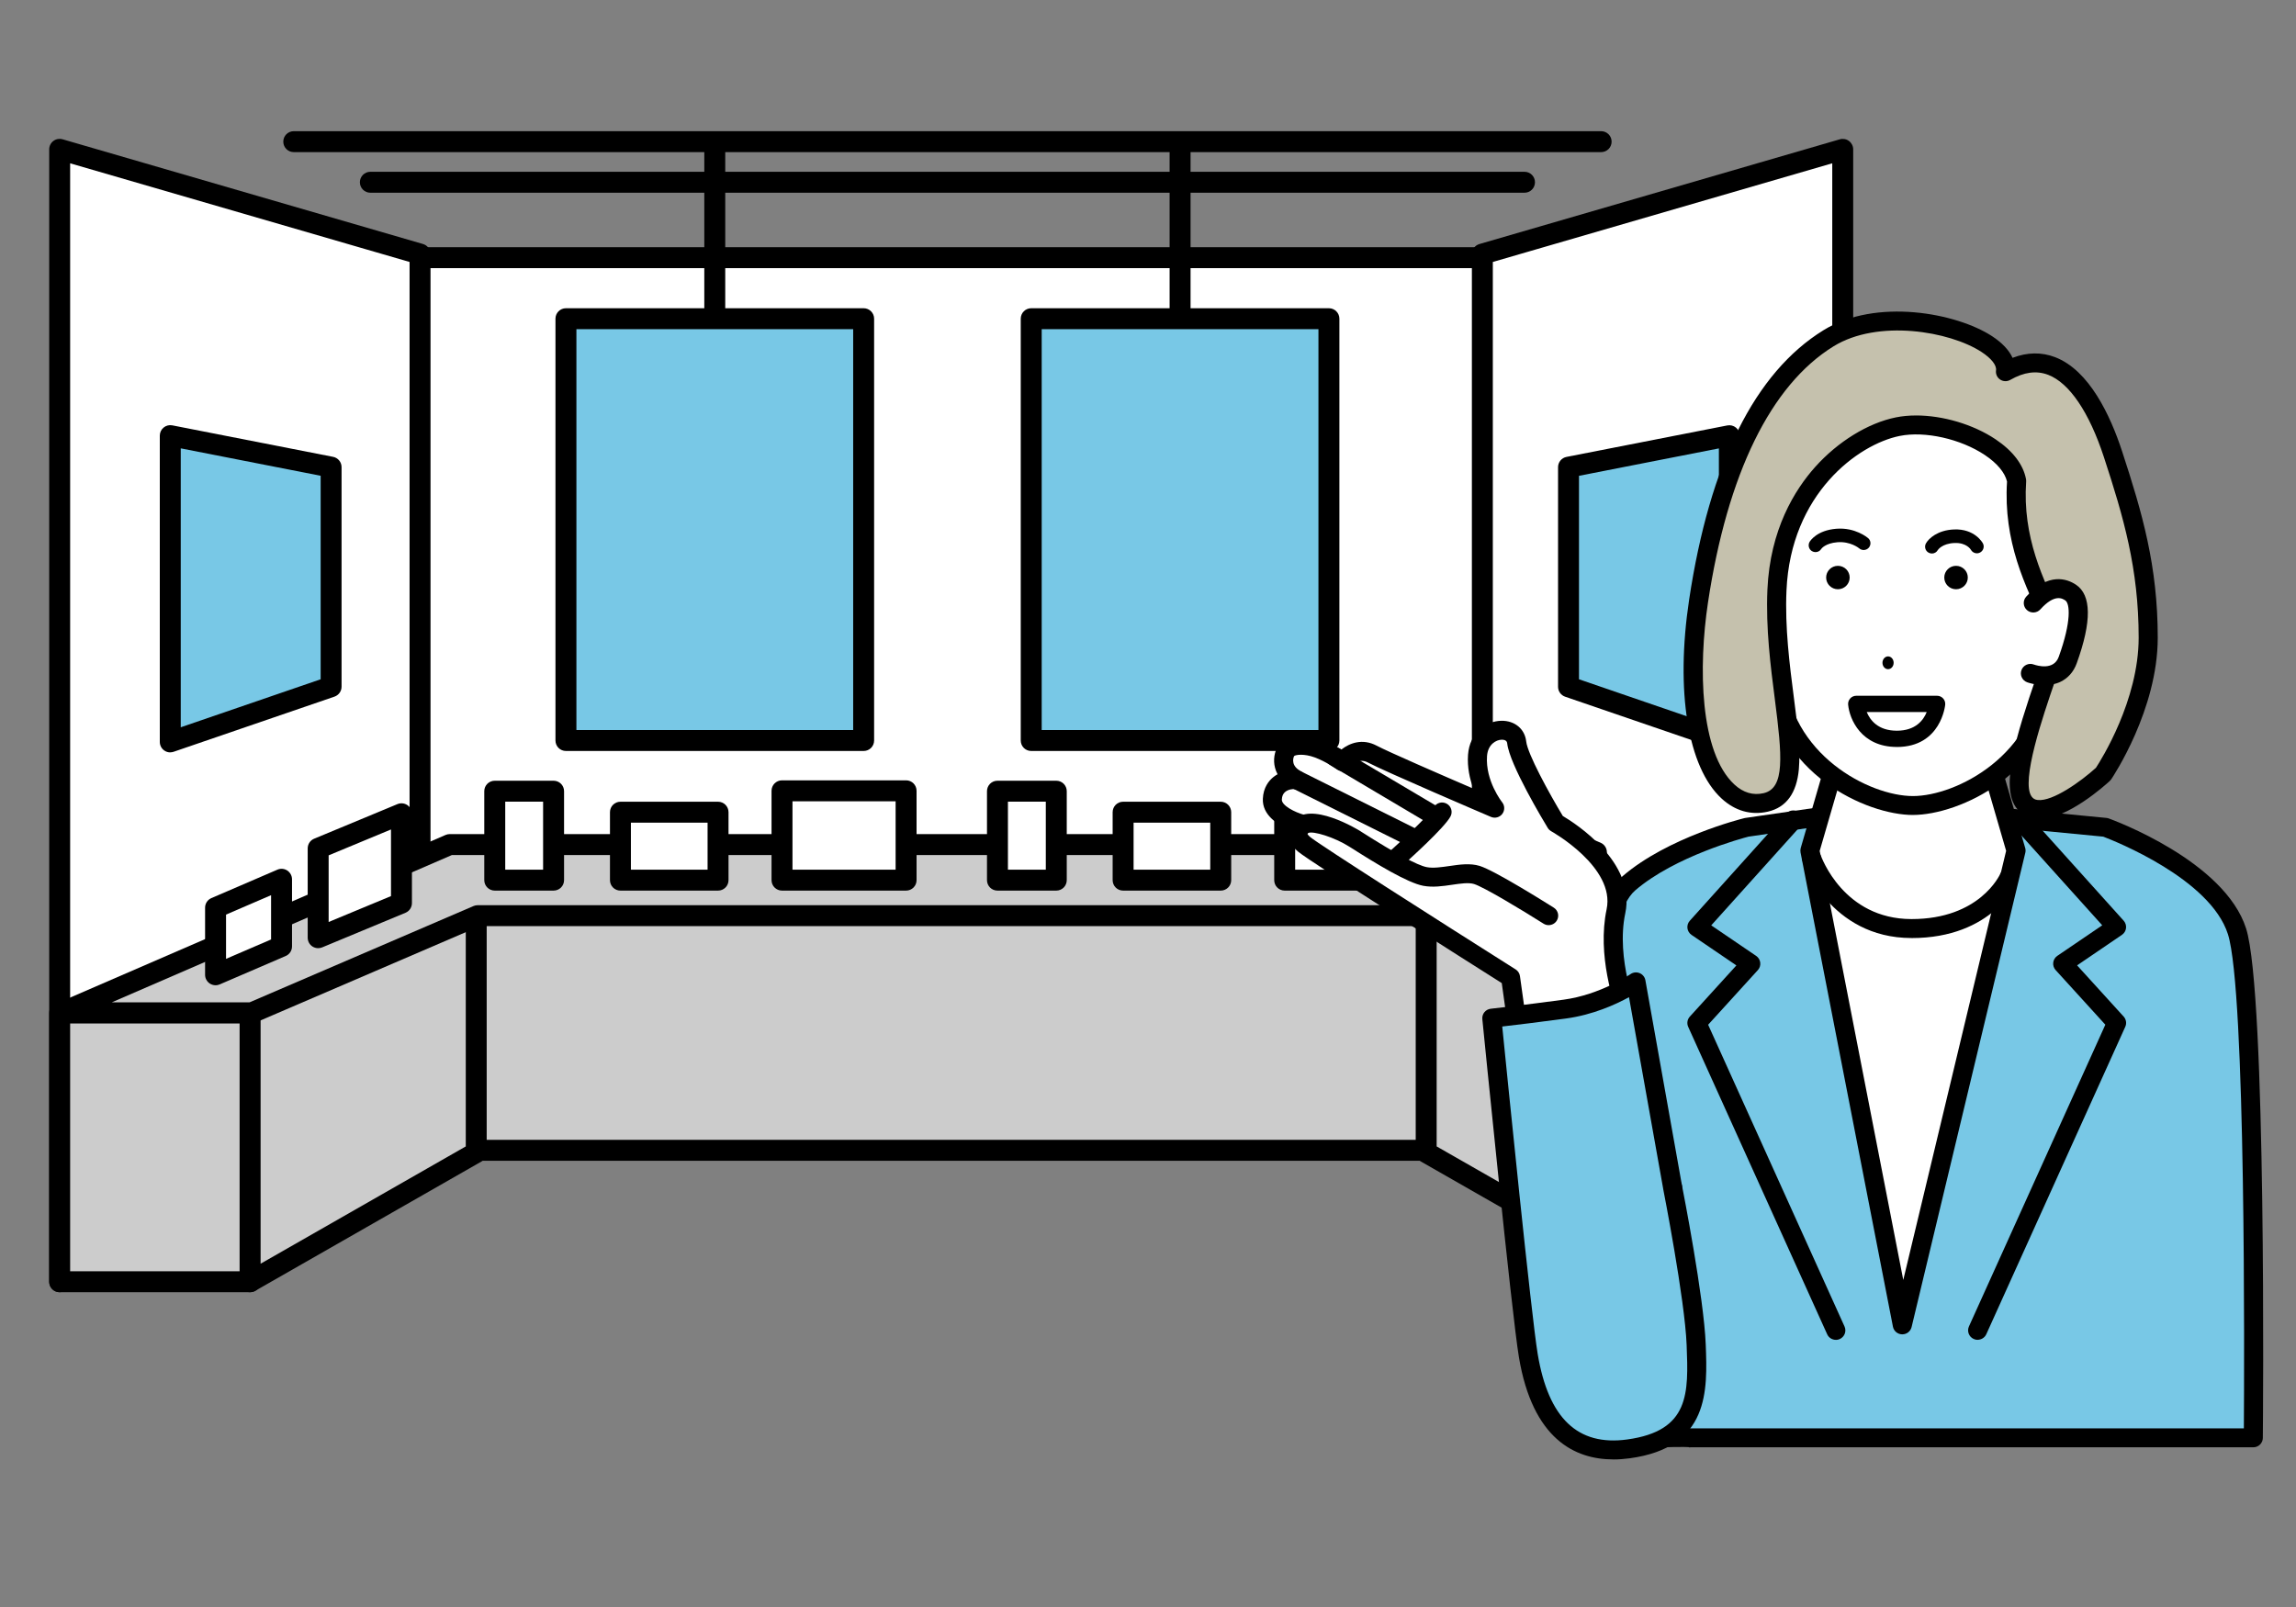<svg width="140" height="98" viewBox="0 0 140 98" fill="none" xmlns="http://www.w3.org/2000/svg">
<rect x="0" y="0" width="140" height="98" fill="#808080" stroke="none"/>
<g clip-path="url(#clip0_164_400)">
<path d="M91.141 15.713H24.396V67.364H91.141V15.713Z" fill="white"/>
<path d="M91.143 68.003H24.396C24.043 68.003 23.758 67.718 23.758 67.364V15.713C23.758 15.359 24.043 15.074 24.396 15.074H91.141C91.495 15.074 91.78 15.359 91.78 15.713V67.364C91.78 67.718 91.495 68.003 91.141 68.003H91.143ZM25.037 66.725H90.505V16.351H25.035V66.725H25.037Z" fill="black"/>
<path d="M91.141 54.146H24.396V70.148H91.141V54.146Z" fill="#CCCCCC"/>
<path d="M91.143 70.787H24.396C24.043 70.787 23.758 70.502 23.758 70.148V54.146C23.758 53.793 24.043 53.508 24.396 53.508H91.141C91.495 53.508 91.78 53.793 91.78 54.146V70.148C91.78 70.502 91.495 70.787 91.141 70.787H91.143ZM25.037 69.51H90.505V54.785H25.035V69.51H25.037Z" fill="black"/>
<path d="M25.612 67.522L3.639 78.166V9.107L25.612 15.495V67.522Z" fill="white"/>
<path d="M3.639 78.804C3.522 78.804 3.402 78.772 3.3 78.706C3.113 78.589 3 78.385 3 78.166V9.107C3 8.907 3.094 8.717 3.255 8.596C3.417 8.475 3.624 8.439 3.817 8.494L25.791 14.88C26.064 14.959 26.251 15.21 26.251 15.493V67.519C26.251 67.764 26.11 67.988 25.891 68.094L3.918 78.74C3.83 78.783 3.734 78.804 3.639 78.804ZM4.277 9.959V77.146L24.974 67.119V15.975L4.277 9.959Z" fill="black"/>
<path d="M20.192 41.882L10.383 45.246V26.567L20.192 28.488V41.882Z" fill="#78C8E6"/>
<path d="M10.383 45.884C10.251 45.884 10.121 45.844 10.012 45.765C9.844 45.646 9.744 45.452 9.744 45.246V26.567C9.744 26.376 9.829 26.195 9.976 26.074C10.123 25.952 10.317 25.903 10.504 25.939L20.312 27.86C20.612 27.919 20.827 28.181 20.827 28.486V41.878C20.827 42.15 20.654 42.393 20.395 42.483L10.587 45.846C10.519 45.87 10.449 45.88 10.381 45.88L10.383 45.884ZM11.021 27.345V44.352L19.552 41.425V29.014L11.021 27.342V27.345Z" fill="black"/>
<path d="M90.39 67.522L112.361 78.166V9.107L90.39 15.495V67.522Z" fill="white"/>
<path d="M112.361 78.804C112.265 78.804 112.172 78.783 112.082 78.74L90.109 68.096C89.889 67.99 89.749 67.766 89.749 67.522V15.495C89.749 15.212 89.936 14.961 90.209 14.882L112.182 8.496C112.376 8.441 112.583 8.477 112.744 8.598C112.904 8.72 113 8.909 113 9.109V78.168C113 78.387 112.887 78.591 112.7 78.709C112.595 78.772 112.478 78.806 112.361 78.806V78.804ZM91.026 67.121L111.723 77.148V9.958L91.026 15.975V67.121Z" fill="black"/>
<path d="M15.251 61.763H3.639V78.166H15.251V61.763Z" fill="#CCCCCC"/>
<path d="M15.251 78.804H3.639C3.285 78.804 3 78.519 3 78.166V61.763C3 61.41 3.285 61.124 3.639 61.124H15.251C15.605 61.124 15.89 61.41 15.89 61.763V78.166C15.89 78.519 15.605 78.804 15.251 78.804ZM4.277 77.527H14.613V62.402H4.277V77.527Z" fill="black"/>
<path d="M29.04 53.88V70.283L15.252 78.166V61.763L29.04 53.88Z" fill="#CCCCCC"/>
<path d="M15.251 78.804C15.141 78.804 15.03 78.775 14.93 78.717C14.732 78.602 14.613 78.391 14.613 78.166V61.763C14.613 61.533 14.736 61.322 14.934 61.21L28.723 53.327C28.921 53.214 29.163 53.214 29.359 53.327C29.557 53.442 29.676 53.652 29.676 53.878V70.281C29.676 70.51 29.553 70.721 29.355 70.834L15.566 78.717C15.469 78.772 15.358 78.802 15.249 78.802L15.251 78.804ZM15.89 62.134V77.065L28.401 69.912V54.981L15.89 62.134Z" fill="black"/>
<path d="M112.364 61.763H100.751V78.166H112.364V61.763Z" fill="#78C8E6"/>
<path d="M112.361 78.804H100.749C100.395 78.804 100.11 78.519 100.11 78.166V61.763C100.11 61.41 100.395 61.124 100.749 61.124H112.361C112.715 61.124 113 61.41 113 61.763V78.166C113 78.519 112.715 78.804 112.361 78.804ZM101.387 77.527H111.723V62.402H101.387V77.527Z" fill="black"/>
<path d="M86.96 53.88V70.283L100.751 78.166V61.763L86.96 53.88Z" fill="#CCCCCC"/>
<path d="M100.751 78.804C100.642 78.804 100.531 78.777 100.434 78.719L86.645 70.836C86.447 70.723 86.324 70.51 86.324 70.283V53.88C86.324 53.652 86.445 53.442 86.641 53.329C86.839 53.214 87.082 53.214 87.277 53.329L101.066 61.212C101.264 61.325 101.387 61.538 101.387 61.765V78.168C101.387 78.395 101.266 78.606 101.07 78.719C100.97 78.777 100.859 78.806 100.749 78.806L100.751 78.804ZM87.601 69.912L100.112 77.065V62.133L87.601 54.981V69.912Z" fill="black"/>
<path d="M88.68 51.504H65.768H52.872H27.42L3.739 61.763H15.351L29.123 55.839H52.872H65.768H86.978L100.751 61.763H112.361L88.68 51.504Z" fill="#CCCCCC"/>
<path d="M112.362 62.402H100.749C100.662 62.402 100.576 62.385 100.496 62.351L86.844 56.479H29.255L15.603 62.351C15.524 62.385 15.437 62.402 15.35 62.402H3.739C3.437 62.402 3.175 62.189 3.113 61.893C3.051 61.597 3.207 61.297 3.486 61.178L27.166 50.919C27.247 50.885 27.333 50.866 27.42 50.866H88.681C88.768 50.866 88.855 50.883 88.934 50.919L112.615 61.178C112.892 61.299 113.047 61.597 112.985 61.893C112.924 62.189 112.662 62.402 112.359 62.402H112.362ZM100.881 61.124H109.281L88.549 52.143H27.554L6.821 61.124H15.222L28.874 55.253C28.953 55.219 29.04 55.202 29.127 55.202H86.982C87.069 55.202 87.154 55.219 87.235 55.253L100.887 61.124H100.881Z" fill="black"/>
<path d="M43.584 20.671C43.23 20.671 42.945 20.385 42.945 20.032V9.177C42.945 8.824 43.23 8.539 43.584 8.539C43.937 8.539 44.222 8.824 44.222 9.177V20.032C44.222 20.385 43.937 20.671 43.584 20.671Z" fill="black"/>
<path d="M52.661 19.436H34.509V45.158H52.661V19.436Z" fill="#78C8E6"/>
<path d="M52.661 45.797H34.509C34.155 45.797 33.87 45.512 33.87 45.158V19.436C33.87 19.083 34.155 18.797 34.509 18.797H52.661C53.014 18.797 53.3 19.083 53.3 19.436V45.158C53.3 45.512 53.014 45.797 52.661 45.797ZM35.147 44.52H52.023V20.075H35.147V44.52Z" fill="black"/>
<path d="M71.957 20.671C71.603 20.671 71.318 20.385 71.318 20.032V9.177C71.318 8.824 71.603 8.539 71.957 8.539C72.31 8.539 72.595 8.824 72.595 9.177V20.032C72.595 20.385 72.31 20.671 71.957 20.671Z" fill="black"/>
<path d="M81.032 19.436H62.879V45.158H81.032V19.436Z" fill="#78C8E6"/>
<path d="M81.032 45.797H62.879C62.526 45.797 62.241 45.512 62.241 45.158V19.436C62.241 19.083 62.526 18.797 62.879 18.797H81.032C81.385 18.797 81.67 19.083 81.67 19.436V45.158C81.67 45.512 81.385 45.797 81.032 45.797ZM63.518 44.52H80.393V20.075H63.518V44.52Z" fill="black"/>
<path d="M95.642 41.882L105.449 45.246V26.567L95.642 28.488V41.882Z" fill="#78C8E6"/>
<path d="M105.449 45.884C105.379 45.884 105.309 45.874 105.243 45.85L95.435 42.487C95.177 42.397 95.003 42.155 95.003 41.882V28.49C95.003 28.185 95.22 27.922 95.518 27.864L105.326 25.944C105.513 25.908 105.707 25.957 105.853 26.078C106 26.199 106.086 26.38 106.086 26.572V45.25C106.086 45.456 105.985 45.65 105.817 45.769C105.707 45.848 105.577 45.889 105.447 45.889L105.449 45.884ZM96.28 41.425L104.81 44.352V27.345L96.28 29.016V41.427V41.425Z" fill="black"/>
<path d="M97.628 9.277H17.913C17.559 9.277 17.274 8.992 17.274 8.639C17.274 8.285 17.559 8 17.913 8H97.63C97.984 8 98.269 8.285 98.269 8.639C98.269 8.992 97.984 9.277 97.63 9.277H97.628Z" fill="black"/>
<path d="M92.957 11.753H22.583C22.23 11.753 21.944 11.468 21.944 11.114C21.944 10.761 22.23 10.476 22.583 10.476H92.957C93.311 10.476 93.596 10.761 93.596 11.114C93.596 11.468 93.311 11.753 92.957 11.753Z" fill="black"/>
<path d="M85.9 48.226H78.335V53.674H85.9V48.226Z" fill="white"/>
<path d="M85.9 54.312H78.334C77.981 54.312 77.696 54.027 77.696 53.674V48.226C77.696 47.873 77.981 47.587 78.334 47.587H85.9C86.254 47.587 86.539 47.873 86.539 48.226V53.674C86.539 54.027 86.254 54.312 85.9 54.312ZM78.973 53.035H85.262V48.865H78.973V53.035Z" fill="black"/>
<path d="M97.343 57.425L92.263 55.315V49.867L97.343 51.979V57.425Z" fill="white"/>
<path d="M97.343 58.063C97.26 58.063 97.177 58.046 97.098 58.014L92.018 55.905C91.78 55.805 91.624 55.572 91.624 55.315V49.867C91.624 49.654 91.731 49.454 91.908 49.335C92.084 49.216 92.31 49.195 92.508 49.278L97.587 51.387C97.826 51.487 97.981 51.719 97.981 51.977V57.425C97.981 57.638 97.875 57.838 97.698 57.957C97.592 58.027 97.468 58.063 97.343 58.063ZM92.902 54.887L96.704 56.467V52.403L92.902 50.823V54.887Z" fill="black"/>
<path d="M103.599 59.688L99.576 57.953V53.863L103.599 55.596V59.688Z" fill="white"/>
<path d="M103.599 60.326C103.514 60.326 103.427 60.309 103.346 60.273L99.322 58.54C99.088 58.44 98.937 58.208 98.937 57.955V53.863C98.937 53.648 99.046 53.448 99.224 53.329C99.403 53.212 99.631 53.19 99.829 53.276L103.852 55.008C104.087 55.108 104.238 55.34 104.238 55.594V59.685C104.238 59.9 104.129 60.1 103.95 60.22C103.844 60.29 103.723 60.324 103.599 60.324V60.326ZM100.214 57.533L102.96 58.717V56.017L100.214 54.834V57.533Z" fill="black"/>
<path d="M19.4 57.184L24.48 55.075V49.627L19.4 51.736V57.184Z" fill="white"/>
<path d="M19.4 57.823C19.277 57.823 19.151 57.786 19.045 57.716C18.868 57.597 18.762 57.399 18.762 57.184V51.736C18.762 51.479 18.917 51.245 19.155 51.147L24.235 49.037C24.433 48.956 24.656 48.977 24.835 49.095C25.012 49.214 25.118 49.412 25.118 49.627V55.074C25.118 55.332 24.963 55.566 24.724 55.664L19.645 57.774C19.566 57.806 19.483 57.823 19.4 57.823ZM20.039 52.162V56.226L23.841 54.647V50.583L20.039 52.162Z" fill="black"/>
<path d="M13.144 59.445L17.167 57.712V53.62L13.144 55.355V59.445Z" fill="white"/>
<path d="M13.144 60.084C13.021 60.084 12.899 60.047 12.793 59.979C12.614 59.86 12.505 59.66 12.505 59.445V55.353C12.505 55.098 12.656 54.868 12.891 54.768L16.914 53.035C17.112 52.95 17.338 52.969 17.519 53.088C17.698 53.208 17.806 53.408 17.806 53.623V57.714C17.806 57.97 17.655 58.2 17.421 58.3L13.397 60.032C13.316 60.067 13.229 60.086 13.144 60.086V60.084ZM13.783 55.775V58.474L16.529 57.291V54.591L13.783 55.775Z" fill="black"/>
<path d="M74.435 49.529H68.482V53.672H74.435V49.529Z" fill="white"/>
<path d="M74.435 54.312H68.482C68.129 54.312 67.844 54.027 67.844 53.674V49.531C67.844 49.178 68.129 48.892 68.482 48.892H74.435C74.788 48.892 75.073 49.178 75.073 49.531V53.674C75.073 54.027 74.788 54.312 74.435 54.312ZM69.121 53.035H73.796V50.17H69.121V53.035Z" fill="black"/>
<path d="M64.408 48.249H60.821V53.674H64.408V48.249Z" fill="white"/>
<path d="M64.408 54.312H60.821C60.467 54.312 60.182 54.027 60.182 53.674V48.249C60.182 47.896 60.467 47.611 60.821 47.611H64.408C64.761 47.611 65.046 47.896 65.046 48.249V53.674C65.046 54.027 64.761 54.312 64.408 54.312ZM61.459 53.035H63.769V48.888H61.459V53.035Z" fill="black"/>
<path d="M55.249 48.226H47.684V53.674H55.249V48.226Z" fill="white"/>
<path d="M55.249 54.312H47.684C47.33 54.312 47.045 54.027 47.045 53.674V48.226C47.045 47.873 47.33 47.587 47.684 47.587H55.249C55.603 47.587 55.888 47.873 55.888 48.226V53.674C55.888 54.027 55.603 54.312 55.249 54.312ZM48.322 53.035H54.611V48.865H48.322V53.035Z" fill="black"/>
<path d="M43.784 49.529H37.831V53.672H43.784V49.529Z" fill="white"/>
<path d="M43.784 54.312H37.831C37.478 54.312 37.193 54.027 37.193 53.674V49.531C37.193 49.178 37.478 48.892 37.831 48.892H43.784C44.137 48.892 44.422 49.178 44.422 49.531V53.674C44.422 54.027 44.137 54.312 43.784 54.312ZM38.47 53.035H43.145V50.17H38.47V53.035Z" fill="black"/>
<path d="M33.757 48.249H30.17V53.674H33.757V48.249Z" fill="white"/>
<path d="M33.755 54.312H30.168C29.815 54.312 29.529 54.027 29.529 53.674V48.249C29.529 47.896 29.815 47.611 30.168 47.611H33.755C34.108 47.611 34.394 47.896 34.394 48.249V53.674C34.394 54.027 34.108 54.312 33.755 54.312ZM30.807 53.035H33.116V48.888H30.807V53.035Z" fill="black"/>
</g>
<g clip-path="url(#clip1_164_400)">
<path d="M101.984 72.387C101.984 72.387 95.826 87.923 99.309 87.763C102.793 87.602 103.092 87.683 103.092 87.683H137.399C137.399 87.683 137.643 60.7 136.405 56.801C135.168 52.902 128.381 50.454 128.381 50.454L115.25 49.185L106.497 50.454C106.497 50.454 102 51.567 99.334 53.855C96.668 56.144 97.623 66.94 97.623 66.94L101.984 72.388V72.387Z" fill="#78C8E6"/>
<path d="M99.26 88.343C98.781 88.343 98.371 88.136 98.097 87.754C97.585 87.044 97.133 85.349 99.107 78.881C99.969 76.051 100.979 73.381 101.323 72.489L97.17 67.3C97.099 67.211 97.055 67.103 97.046 66.991C96.946 65.856 96.145 55.83 98.956 53.418C101.695 51.067 106.168 49.94 106.357 49.894C106.376 49.889 106.395 49.886 106.414 49.882L115.167 48.612C115.214 48.605 115.26 48.603 115.307 48.608L128.436 49.879C128.484 49.884 128.532 49.894 128.579 49.91C128.866 50.014 135.65 52.506 136.959 56.628C138.209 60.568 137.988 86.583 137.978 87.688C137.975 88.005 137.716 88.261 137.397 88.261H103.09C103.005 88.261 103.017 88.28 102.955 88.25C102.788 88.24 102.039 88.215 99.336 88.339C99.309 88.339 99.285 88.341 99.26 88.341V88.343ZM98.188 66.717L102.439 72.028C102.568 72.19 102.602 72.408 102.525 72.6C102.512 72.631 101.256 75.811 100.216 79.221C98.331 85.408 98.841 86.801 99.042 87.08C99.095 87.155 99.145 87.189 99.283 87.184C101.384 87.089 102.668 87.061 103.113 87.105H136.821C136.847 83.185 136.949 60.432 135.851 56.976C134.778 53.593 128.937 51.285 128.248 51.022L115.265 49.767L106.613 51.022C106.246 51.118 102.14 52.213 99.715 54.293C97.751 55.978 97.936 63.667 98.188 66.717Z" fill="black"/>
<path d="M122.926 51.873L121.119 45.648L116.643 46.233L112.168 45.648L110.359 51.873L115.995 80.794L122.926 51.873Z" fill="white"/>
<path d="M115.995 81.372C115.995 81.372 115.986 81.372 115.981 81.372C115.707 81.366 115.475 81.172 115.423 80.905L109.789 51.984C109.772 51.895 109.776 51.802 109.801 51.713L111.61 45.488C111.689 45.214 111.96 45.038 112.244 45.075L116.644 45.65L121.044 45.075C121.328 45.038 121.599 45.214 121.679 45.488L123.488 51.713C123.516 51.809 123.518 51.909 123.494 52.007L116.561 80.928C116.498 81.189 116.264 81.372 115.996 81.372H115.995ZM110.957 51.899L116.053 78.055L122.325 51.886L120.697 46.284L116.717 46.804C116.667 46.811 116.616 46.811 116.566 46.804L112.586 46.284L110.955 51.898L110.957 51.899Z" fill="black"/>
<path d="M125.374 36.021C125.374 34.819 125.819 28.222 124.208 25.843C121.725 22.177 116.798 22.653 116.798 22.653H116.488C116.488 22.653 111.559 22.177 109.078 25.843C107.467 28.224 107.912 34.819 107.912 36.021C104.591 35.387 104.802 40.145 108.241 40.987C108.545 46.578 113.893 49.122 116.644 49.122C119.394 49.122 124.743 46.578 125.047 40.987C128.485 40.145 128.336 36.043 125.376 36.021H125.374Z" fill="white"/>
<path d="M116.642 49.7C113.832 49.7 108.249 47.198 107.689 41.427C105.67 40.723 104.678 38.734 105.02 37.181C105.214 36.301 105.927 35.387 107.314 35.382C107.314 35.365 107.314 35.347 107.314 35.331C107.246 33.062 107.085 27.748 108.595 25.517C111.164 21.721 116.039 22.032 116.513 22.073H116.772C117.245 22.033 122.121 21.723 124.69 25.517C126.2 27.748 126.041 33.061 125.971 35.331C125.969 35.389 125.967 35.443 125.966 35.496C127.168 35.717 128.026 36.591 128.17 37.802C128.379 39.563 127.087 40.902 125.594 41.425C125.034 47.194 119.451 49.699 116.641 49.699L116.642 49.7ZM107.332 36.542C106.696 36.542 106.284 36.847 106.156 37.431C105.826 38.927 107.261 40.153 108.379 40.427C108.628 40.489 108.806 40.703 108.821 40.958C109.095 46.01 113.983 48.546 116.642 48.546C119.302 48.546 124.19 46.01 124.464 40.958C124.478 40.703 124.657 40.489 124.906 40.427C126.512 40.034 127.125 38.863 127.016 37.941C126.939 37.298 126.467 36.609 125.37 36.601C125.051 36.6 124.793 36.34 124.793 36.023C124.793 35.866 124.8 35.617 124.81 35.299C124.87 33.327 125.027 28.088 123.727 26.167C121.473 22.838 116.9 23.224 116.853 23.229C116.835 23.231 116.817 23.233 116.799 23.233H116.486C116.468 23.233 116.448 23.233 116.43 23.229C116.385 23.224 111.812 22.838 109.558 26.167C108.257 28.088 108.415 33.327 108.475 35.299C108.485 35.617 108.492 35.866 108.492 36.023C108.492 36.195 108.414 36.358 108.281 36.469C108.146 36.578 107.97 36.624 107.801 36.591C107.633 36.56 107.477 36.543 107.332 36.543V36.542Z" fill="black"/>
<path d="M115.126 40.809C115.314 40.809 115.466 40.635 115.466 40.419C115.466 40.204 115.314 40.029 115.126 40.029C114.938 40.029 114.785 40.204 114.785 40.419C114.785 40.635 114.938 40.809 115.126 40.809Z" fill="black"/>
<path d="M115.661 45.552C113.496 45.552 112.772 43.862 112.691 42.97C112.677 42.831 112.726 42.694 112.819 42.592C112.912 42.489 113.046 42.43 113.186 42.43H118.114C118.253 42.43 118.386 42.487 118.481 42.59C118.576 42.692 118.622 42.828 118.611 42.967C118.609 42.993 118.366 45.554 115.657 45.554L115.661 45.552ZM113.825 43.421C114.028 43.915 114.513 44.561 115.661 44.561C116.808 44.561 117.285 43.915 117.483 43.421H113.825Z" fill="black"/>
<path d="M119.27 35.934C119.667 35.934 119.988 35.614 119.988 35.22C119.988 34.826 119.667 34.506 119.27 34.506C118.874 34.506 118.553 34.826 118.553 35.22C118.553 35.614 118.874 35.934 119.27 35.934Z" fill="black"/>
<path d="M117.8 33.755C117.732 33.755 117.66 33.738 117.596 33.702C117.395 33.591 117.325 33.335 117.436 33.137C117.601 32.841 118.144 32.331 119.14 32.288C120.413 32.231 120.889 33.1 120.909 33.137C121.016 33.338 120.938 33.588 120.735 33.695C120.532 33.801 120.282 33.723 120.174 33.522C120.167 33.51 119.909 33.082 119.175 33.114C118.416 33.147 118.167 33.53 118.157 33.547C118.082 33.682 117.943 33.756 117.798 33.756L117.8 33.755Z" fill="black"/>
<path d="M112.068 35.934C112.464 35.934 112.785 35.614 112.785 35.22C112.785 34.826 112.464 34.506 112.068 34.506C111.671 34.506 111.35 34.826 111.35 35.22C111.35 35.614 111.671 35.934 112.068 35.934Z" fill="black"/>
<path d="M110.701 33.67C110.628 33.67 110.553 33.651 110.485 33.611C110.289 33.494 110.228 33.234 110.345 33.039C110.389 32.968 110.801 32.339 111.97 32.245C113.121 32.151 113.877 32.788 113.908 32.815C114.083 32.963 114.101 33.224 113.952 33.398C113.802 33.57 113.541 33.59 113.369 33.443C113.344 33.421 112.83 33.005 112.038 33.067C111.301 33.127 111.061 33.459 111.053 33.474C110.977 33.601 110.842 33.67 110.703 33.67H110.701Z" fill="black"/>
<path d="M122.966 29.324C122.556 27.15 118.446 25.466 115.72 26.018C112.995 26.57 108.625 29.732 108.352 35.982C108.08 42.231 110.681 48.248 107.664 48.932C104.648 49.616 102.341 44.812 103.57 36.661C104.799 28.509 107.532 23.076 111.491 20.631C115.451 18.186 122.604 20.477 122.282 22.668C125.491 20.832 127.632 24.011 128.838 27.695C130.044 31.379 130.985 34.571 130.985 38.889C130.985 43.208 128.246 47.203 128.246 47.203C128.246 47.203 124.574 50.594 123.394 48.898C122.215 47.201 125.288 40.465 125.56 38.699C124.331 36.119 122.692 33.266 122.966 29.326V29.324Z" fill="#C5C1AD"/>
<path d="M124.343 49.948C124.27 49.948 124.199 49.945 124.127 49.937C123.62 49.882 123.202 49.636 122.916 49.225C121.999 47.908 122.906 44.943 124.189 41.204C124.522 40.231 124.84 39.306 124.954 38.775C124.855 38.569 124.753 38.361 124.65 38.151C123.478 35.742 122.149 33.016 122.38 29.365C122.25 28.818 121.773 28.248 121.031 27.751C119.558 26.765 117.372 26.274 115.835 26.585C113.302 27.095 109.189 30.105 108.932 36.006C108.832 38.273 109.121 40.52 109.377 42.502C109.6 44.239 109.792 45.739 109.686 46.913C109.553 48.372 108.917 49.241 107.794 49.497C106.769 49.73 105.794 49.453 104.972 48.694C102.912 46.796 102.155 42.152 102.995 36.575C104.251 28.248 107.007 22.719 111.186 20.138C114.403 18.152 119.303 19.089 121.461 20.497C122.077 20.898 122.503 21.351 122.717 21.822C123.612 21.478 124.481 21.465 125.308 21.78C127.394 22.578 128.682 25.339 129.394 27.516C130.627 31.283 131.57 34.511 131.57 38.889C131.57 43.267 128.846 47.359 128.73 47.528C128.705 47.564 128.677 47.596 128.645 47.626C128.378 47.872 126.075 49.95 124.345 49.95L124.343 49.948ZM116.833 25.336C118.46 25.336 120.31 25.873 121.682 26.791C122.73 27.493 123.371 28.331 123.537 29.216C123.546 29.264 123.549 29.314 123.546 29.363C123.312 32.749 124.579 35.351 125.698 37.647C125.831 37.918 125.961 38.185 126.087 38.45C126.137 38.554 126.154 38.671 126.137 38.785C126.047 39.37 125.713 40.345 125.29 41.577C124.566 43.69 123.217 47.624 123.873 48.567C123.968 48.703 124.081 48.769 124.253 48.787C125.162 48.888 126.886 47.654 127.801 46.823C128.112 46.348 130.406 42.712 130.406 38.888C130.406 34.68 129.487 31.541 128.286 27.873C127.389 25.136 126.183 23.355 124.89 22.859C124.174 22.585 123.416 22.687 122.574 23.168C122.381 23.279 122.142 23.269 121.958 23.145C121.773 23.021 121.677 22.803 121.709 22.583C121.753 22.273 121.423 21.855 120.823 21.463C118.878 20.195 114.503 19.451 111.799 21.121C107.978 23.48 105.331 28.883 104.145 36.747C103.558 40.639 103.63 45.881 105.761 47.847C106.296 48.339 106.892 48.516 107.533 48.371C108.852 48.07 108.666 46.102 108.223 42.649C107.962 40.622 107.666 38.323 107.769 35.957C107.93 32.288 109.44 29.866 110.679 28.48C112.068 26.927 113.908 25.795 115.603 25.453C115.988 25.375 116.402 25.337 116.83 25.337L116.833 25.336Z" fill="black"/>
<path d="M123.979 36.77C124.559 36.129 125.379 35.552 126.253 36.132C127.127 36.712 126.604 38.8 126.079 40.251C125.554 41.701 123.805 41.063 123.805 41.063" fill="white"/>
<path d="M124.647 41.782C124.111 41.782 123.677 41.632 123.606 41.607C123.305 41.496 123.149 41.164 123.26 40.865C123.371 40.566 123.705 40.411 124.006 40.522C124.205 40.591 125.225 40.905 125.532 40.057C126.326 37.865 126.207 36.798 125.933 36.616C125.757 36.5 125.29 36.19 124.413 37.16C124.199 37.398 123.83 37.416 123.592 37.203C123.353 36.989 123.335 36.623 123.549 36.386C124.898 34.896 126.026 35.288 126.579 35.655C127.534 36.287 127.551 37.901 126.629 40.45C126.439 40.976 126.09 41.367 125.624 41.586C125.298 41.736 124.958 41.785 124.649 41.785L124.647 41.782Z" fill="black"/>
<path d="M111.942 81.708C111.719 81.708 111.508 81.581 111.412 81.366L102.939 62.62C102.844 62.41 102.883 62.165 103.039 61.995L105.877 58.874L103.142 57.013C103.004 56.918 102.912 56.77 102.892 56.605C102.873 56.439 102.924 56.274 103.037 56.15L108.917 49.614C109.131 49.377 109.498 49.357 109.738 49.57C109.977 49.783 109.997 50.148 109.782 50.386L104.344 56.431L107.083 58.294C107.221 58.389 107.313 58.537 107.332 58.704C107.352 58.87 107.299 59.036 107.186 59.16L104.155 62.492L112.472 80.895C112.603 81.186 112.472 81.528 112.179 81.66C112.101 81.695 112.022 81.711 111.942 81.711V81.708Z" fill="black"/>
<path d="M120.587 81.708C120.507 81.708 120.426 81.691 120.35 81.656C120.057 81.526 119.926 81.184 120.057 80.892L128.374 62.489L125.343 59.157C125.23 59.033 125.177 58.866 125.197 58.701C125.216 58.536 125.308 58.385 125.446 58.291L128.185 56.428L122.746 50.383C122.532 50.145 122.552 49.78 122.791 49.567C123.031 49.353 123.398 49.373 123.612 49.611L129.492 56.147C129.603 56.271 129.656 56.436 129.636 56.601C129.617 56.766 129.525 56.915 129.387 57.009L126.652 58.871L129.49 61.992C129.645 62.162 129.685 62.408 129.59 62.616L121.117 81.362C121.021 81.577 120.808 81.704 120.587 81.704V81.708Z" fill="black"/>
<path d="M95.336 80.256C95.047 80.256 94.796 80.041 94.76 79.748L93.541 70.043C93.501 69.725 93.727 69.436 94.046 69.397C94.365 69.357 94.655 69.582 94.695 69.899L95.914 79.605C95.954 79.922 95.728 80.211 95.409 80.251C95.384 80.254 95.361 80.256 95.336 80.256Z" fill="black"/>
<path d="M99.301 61.946C99.301 61.946 97.894 58.582 98.532 55.574C99.17 52.565 94.869 50.188 94.869 50.188C94.869 50.188 92.61 46.472 92.481 45.278C92.351 44.084 90.217 44.313 90.092 46.069C89.968 47.825 91.14 49.288 91.14 49.288C91.14 49.288 84.712 46.537 83.671 45.985C82.629 45.433 81.86 46.454 81.86 46.454C81.86 46.454 81.176 45.944 80.363 45.646C79.551 45.349 78.696 45.392 78.438 45.773C78.181 46.155 78.096 47.049 79.079 47.559C78.609 47.475 77.628 47.702 77.583 48.737C77.538 49.773 79.382 50.251 79.382 50.251C79.382 50.251 78.721 50.824 79.52 51.49C80.319 52.156 92.109 59.608 92.109 59.608L92.8 64.561C92.8 64.561 98.748 65.387 99.301 61.947V61.946Z" fill="white"/>
<path d="M94.286 65.225C93.403 65.225 92.76 65.137 92.72 65.132C92.463 65.096 92.26 64.895 92.225 64.64L91.571 59.952C89.624 58.719 79.915 52.572 79.148 51.932C78.654 51.523 78.548 51.098 78.545 50.814C78.545 50.73 78.551 50.649 78.566 50.574C77.889 50.28 76.962 49.697 77.003 48.712C77.033 48.017 77.372 47.606 77.651 47.383C77.731 47.318 77.816 47.264 77.9 47.216C77.824 47.074 77.774 46.937 77.744 46.816C77.623 46.348 77.704 45.825 77.955 45.451C78.438 44.731 79.646 44.766 80.565 45.103C81.048 45.279 81.486 45.522 81.789 45.711C82.284 45.321 83.069 45.01 83.945 45.474C84.639 45.843 87.875 47.249 89.84 48.096C89.621 47.51 89.459 46.798 89.514 46.028C89.609 44.69 90.607 43.973 91.544 43.955C92.363 43.94 92.978 44.457 93.061 45.213C93.142 45.967 94.441 48.346 95.293 49.76C96.079 50.226 99.76 52.593 99.103 55.689C98.512 58.481 99.828 61.69 99.841 61.721C99.882 61.82 99.896 61.929 99.877 62.033C99.688 63.206 98.851 64.691 95.927 65.111C95.348 65.194 94.78 65.222 94.288 65.222L94.286 65.225ZM93.313 64.029C94.575 64.126 98.19 64.209 98.7 62C98.417 61.26 97.373 58.25 97.964 55.453C98.507 52.891 94.627 50.713 94.587 50.692C94.499 50.642 94.424 50.571 94.373 50.485C94.135 50.094 92.044 46.623 91.903 45.337C91.896 45.281 91.878 45.109 91.579 45.109C91.574 45.109 91.569 45.109 91.564 45.109C91.233 45.116 90.724 45.387 90.672 46.107C90.564 47.622 91.584 48.911 91.594 48.924C91.76 49.13 91.763 49.425 91.602 49.636C91.441 49.847 91.155 49.922 90.909 49.816C90.645 49.704 84.446 47.05 83.395 46.494C82.835 46.196 82.4 46.699 82.32 46.803C82.126 47.05 81.764 47.103 81.51 46.915C81.505 46.91 80.879 46.451 80.161 46.187C79.511 45.949 79.016 46.028 78.915 46.102C78.869 46.178 78.822 46.347 78.869 46.529C78.922 46.735 79.083 46.908 79.347 47.046C79.601 47.178 79.721 47.475 79.628 47.746C79.535 48.017 79.259 48.179 78.973 48.128C78.839 48.103 78.563 48.136 78.374 48.286C78.237 48.394 78.171 48.546 78.161 48.76C78.146 49.124 78.958 49.54 79.526 49.691C79.739 49.747 79.915 49.909 79.96 50.123C80.005 50.338 79.935 50.55 79.761 50.685C79.747 50.698 79.701 50.761 79.703 50.802C79.703 50.835 79.744 50.923 79.888 51.044C80.453 51.513 87.69 56.129 92.416 59.117C92.561 59.208 92.657 59.357 92.68 59.525L93.31 64.029H93.313Z" fill="black"/>
<path d="M94.433 55.841C94.433 55.841 90.931 53.626 90.051 53.358C89.171 53.09 87.912 53.644 86.895 53.452C85.878 53.261 83.383 51.65 82.606 51.156C81.829 50.662 79.811 49.767 79.314 50.446" fill="white"/>
<path d="M94.431 56.419C94.325 56.419 94.217 56.39 94.119 56.329C92.792 55.488 90.466 54.088 89.88 53.91C89.548 53.809 89.061 53.88 88.544 53.956C87.968 54.041 87.37 54.128 86.785 54.019C85.823 53.837 83.935 52.689 82.397 51.708L82.292 51.642C81.362 51.05 80.056 50.659 79.772 50.799C79.58 51.045 79.226 51.096 78.972 50.911C78.713 50.723 78.654 50.361 78.844 50.104C79.829 48.755 82.888 50.647 82.918 50.667L83.023 50.735C85.089 52.051 86.428 52.775 87.001 52.882C87.395 52.957 87.893 52.882 88.375 52.813C88.996 52.722 89.637 52.628 90.22 52.805C91.149 53.087 94.378 55.123 94.743 55.352C95.014 55.524 95.094 55.881 94.921 56.15C94.81 56.324 94.622 56.418 94.429 56.418L94.431 56.419Z" fill="black"/>
<path d="M86 51.594C85.912 51.594 85.824 51.574 85.739 51.533L78.902 48.121C78.615 47.977 78.5 47.63 78.643 47.345C78.787 47.059 79.136 46.945 79.424 47.087L86.26 50.498C86.548 50.642 86.662 50.989 86.52 51.275C86.418 51.477 86.212 51.594 86 51.594Z" fill="black"/>
<path d="M87.288 50.222C87.187 50.222 87.084 50.196 86.991 50.142L81.098 46.649C80.822 46.486 80.732 46.13 80.897 45.856C81.061 45.582 81.418 45.491 81.694 45.654L87.587 49.147C87.863 49.31 87.953 49.666 87.788 49.94C87.679 50.122 87.486 50.222 87.288 50.222Z" fill="black"/>
<path d="M85.152 52.327C85.152 52.327 87.591 50.153 87.931 49.516Z" fill="white"/>
<path d="M85.152 52.906C84.993 52.906 84.833 52.841 84.719 52.714C84.504 52.476 84.525 52.111 84.764 51.898C85.9 50.885 87.237 49.583 87.418 49.245C87.569 48.962 87.921 48.856 88.205 49.007C88.489 49.157 88.596 49.507 88.445 49.79C88.074 50.482 85.96 52.385 85.541 52.76C85.43 52.859 85.292 52.907 85.152 52.907V52.906Z" fill="black"/>
<path d="M101.983 72.387L99.754 59.877C99.754 59.877 97.862 61.206 95.416 61.538C92.969 61.87 90.966 62.091 90.966 62.091C90.966 62.091 92.746 80.018 93.192 82.672C93.637 85.327 94.944 88.954 99.298 88.357C103.651 87.761 103.538 84.885 103.427 82.008C103.316 79.132 101.985 72.387 101.985 72.387H101.983Z" fill="#78C8E6"/>
<path d="M98.376 89C96.035 89 93.454 87.767 92.617 82.767C92.174 80.122 90.459 62.879 90.386 62.147C90.355 61.832 90.584 61.551 90.901 61.516C90.921 61.514 92.926 61.291 95.338 60.964C97.607 60.657 99.402 59.416 99.421 59.405C99.583 59.291 99.793 59.268 99.977 59.344C100.161 59.42 100.293 59.583 100.328 59.776L102.557 72.281C102.625 72.625 103.897 79.114 104.008 81.987C104.116 84.784 104.251 88.265 99.377 88.931C99.053 88.975 98.718 89.002 98.379 89.002L98.376 89ZM91.6 62.6C91.908 65.669 93.371 80.236 93.763 82.577C94.419 86.494 96.203 88.197 99.216 87.784C103.047 87.26 102.957 84.952 102.844 82.03C102.736 79.231 101.425 72.565 101.412 72.497V72.487L99.329 60.811C98.519 61.255 97.13 61.889 95.492 62.111C93.835 62.336 92.368 62.511 91.599 62.6H91.6Z" fill="black"/>
<path d="M116.561 57.204H116.546C111.568 57.198 109.922 52.542 109.905 52.496C109.802 52.194 109.965 51.865 110.269 51.762C110.573 51.66 110.902 51.822 111.007 52.123C111.065 52.289 112.419 56.041 116.548 56.048H116.561C120.701 56.048 121.928 53.38 121.978 53.266C122.107 52.975 122.448 52.841 122.742 52.967C123.036 53.094 123.172 53.429 123.046 53.723C122.984 53.865 121.496 57.206 116.561 57.206V57.204Z" fill="black"/>
</g>
<defs>
<clipPath id="clip0_164_400">
<rect width="110" height="70.804" fill="white" transform="translate(3 8)"/>
</clipPath>
<clipPath id="clip1_164_400">
<rect width="61" height="70" fill="white" transform="translate(77 19)"/>
</clipPath>
</defs>
</svg>
